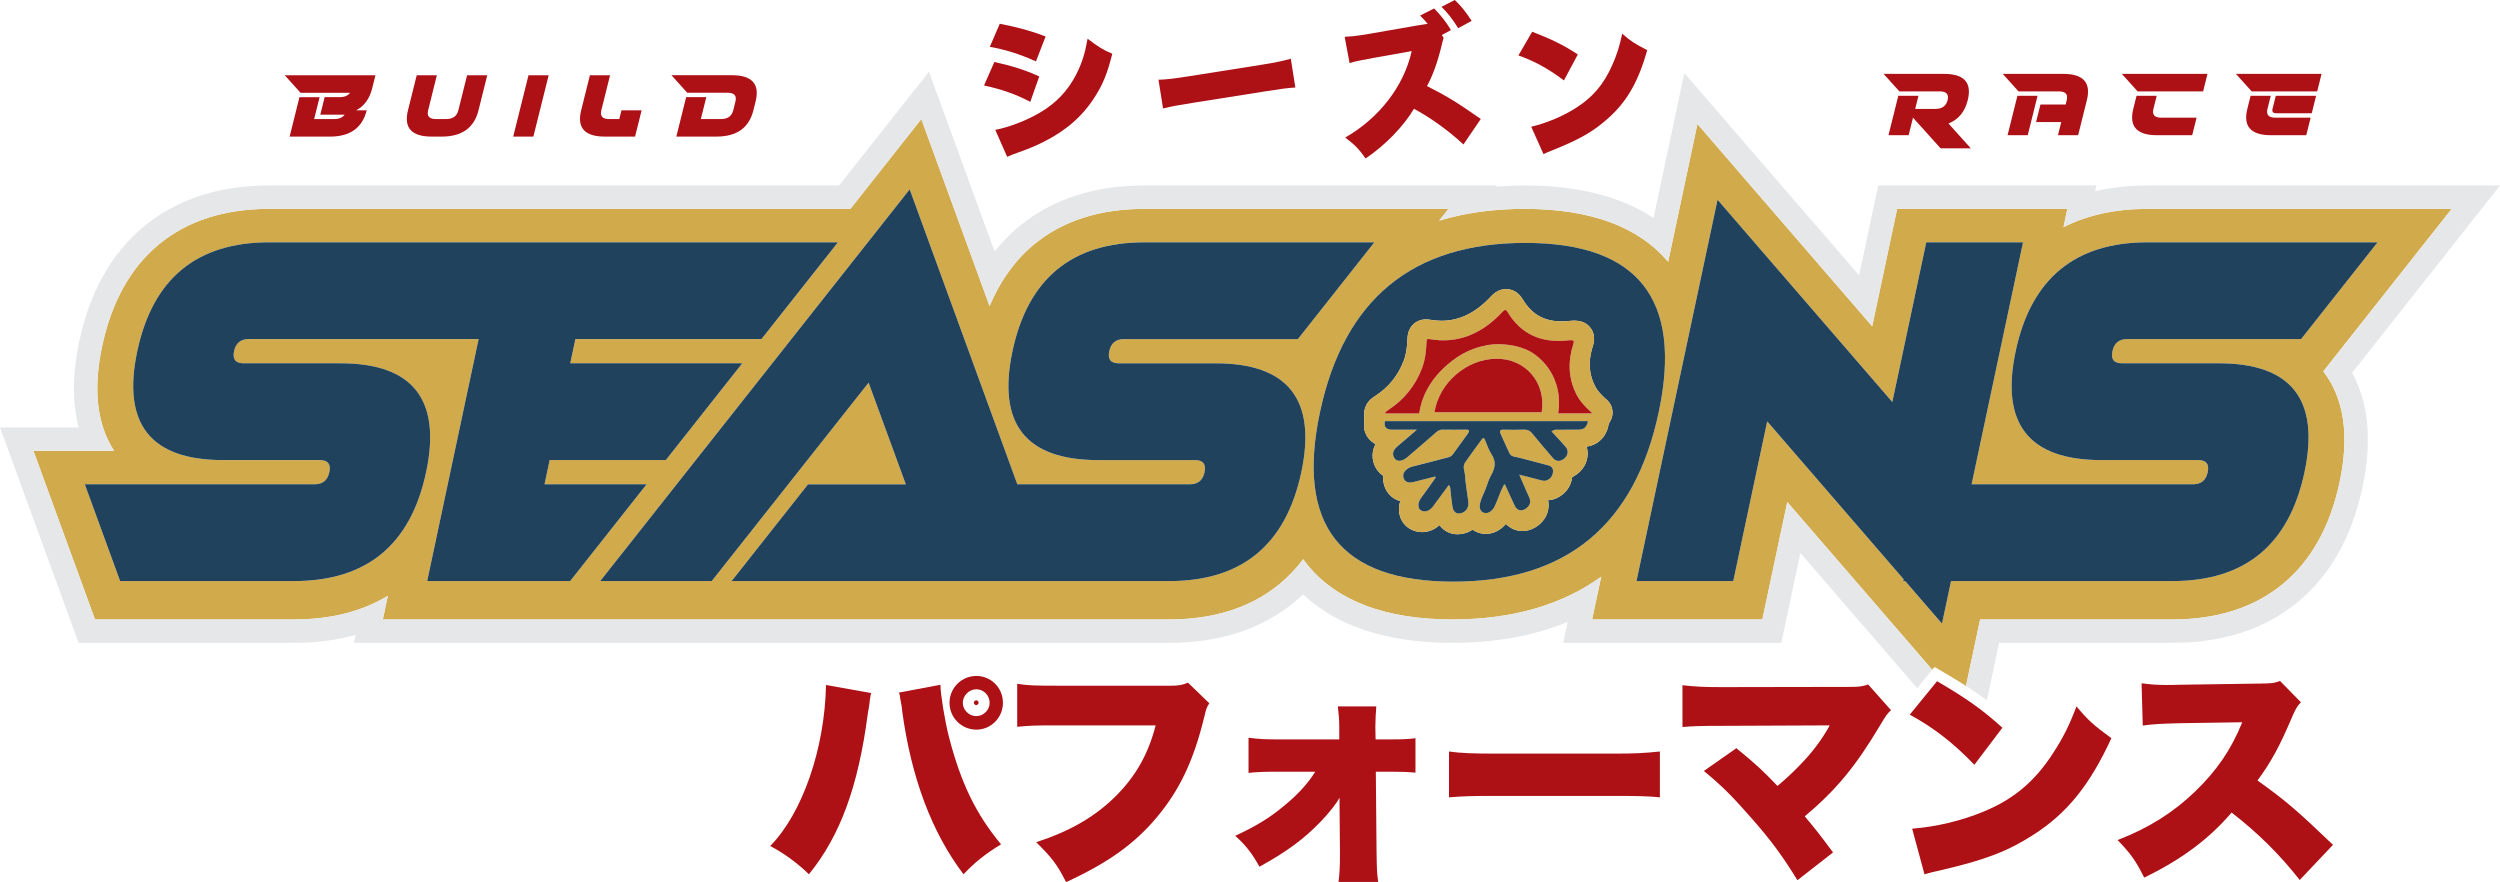 <svg viewBox="0 0 1816.3 640.87" xmlns="http://www.w3.org/2000/svg" data-name="Layer 2" id="Layer_2">
  <defs>
    <style>
      .cls-1 {
        fill: #e6e7e8;
      }

      .cls-1, .cls-2, .cls-3, .cls-4 {
        stroke-width: 0px;
      }

      .cls-2 {
        fill: #20425c;
      }

      .cls-3 {
        fill: #d1aa4b;
      }

      .cls-4 {
        fill: #ad1015;
      }
    </style>
  </defs>
  <g data-name="Layer 1" id="Layer_1-2">
    <g>
      <path d="M250.37,83.32h-17.68l3.17-12.73h10.98c3.44,0,5.94-1.06,7.49-3.18h-35.98l-11.47-12.73h65.88l-2.38,9.55c-1.88,7.53-5.76,12.84-11.65,15.92h7.69c-3.17,12.73-12.08,19.1-26.72,19.1h-29.28l7.14-28.64h14.64l-3.97,15.91h14.64c3.44,0,5.94-1.06,7.49-3.18Z" class="cls-4"></path>
      <path d="M296.4,80.14l6.35-25.46h14.64l-6.35,25.46c-1.06,4.24.85,6.37,5.73,6.37h7.32c4.88,0,7.85-2.12,8.91-6.37l6.35-25.46h14.64l-6.35,25.46c-3.17,12.73-12.08,19.1-26.72,19.1h-7.32c-14.64,0-20.37-6.37-17.2-19.1Z" class="cls-4"></path>
      <path d="M387.5,99.23h-14.64l11.11-44.56h14.64l-11.11,44.56Z" class="cls-4"></path>
      <path d="M422.23,80.14l6.35-25.46h14.64l-6.35,25.46c-1.06,4.24.85,6.37,5.73,6.37h7.32l1.59-6.37h14.64l-4.76,19.1h-21.96c-14.64,0-20.37-6.37-17.2-19.1Z" class="cls-4"></path>
      <path d="M498.5,70.59h14.64l-3.97,15.91h14.64c4.88,0,7.85-2.12,8.91-6.37l1.59-6.37c1.06-4.24-.85-6.37-5.73-6.37h-29.28l-11.47-12.73h43.92c14.64,0,20.37,6.37,17.2,19.1l-1.59,6.37c-3.17,12.73-12.08,19.1-26.72,19.1h-29.28l7.14-28.64Z" class="cls-4"></path>
    </g>
    <g>
      <path d="M1409.23,66.4h-29.28l-11.47-12.73h43.92c14.64,0,20.38,6.37,17.2,19.1-2.12,8.49-6.78,14.14-14,16.96l16.26,18.05h-21.96l-20.07-22.28-3.17,12.73h-14.64l7.14-28.65h14.64l-2.38,9.55h14.64c4.88,0,7.85-2.12,8.91-6.37,1.06-4.24-.85-6.37-5.73-6.37Z" class="cls-4"></path>
      <path d="M1509.8,98.23h-14.64l2.38-9.55h-18.3l3.18-12.73h18.3l.79-3.18c1.06-4.24-.85-6.37-5.73-6.37h-29.28l-11.47-12.73h43.92c14.64,0,20.38,6.37,17.2,19.1l-6.35,25.46ZM1473.19,98.23h-14.64l7.14-28.65h14.64l-7.14,28.65Z" class="cls-4"></path>
      <path d="M1603.78,53.67l-3.17,12.73h-47.58l-11.47-12.73h62.22ZM1570.23,85.5h25.62l-3.17,12.73h-25.62c-14.64,0-20.38-6.37-17.2-19.1l2.38-9.55h14.64l-2.38,9.55c-1.06,4.24.85,6.37,5.73,6.37Z" class="cls-4"></path>
      <path d="M1686.66,53.67l-3.17,12.73h-47.58l-11.47-12.73h62.22ZM1653.1,85.5h25.62l-3.17,12.73h-25.62c-14.64,0-20.37-6.37-17.2-19.1l2.38-9.55h14.64l-2.38,9.55c-1.06,4.24.85,6.37,5.73,6.37ZM1682.69,69.58l-3.17,12.73h-25.62c-2.44,0-3.4-1.06-2.87-3.18l2.38-9.55h29.28Z" class="cls-4"></path>
    </g>
    <path d="M1411.38,488c6.45,3.79,11.98,7.15,16.94,10.35l8.08-38.03,2.18-10.27h139.75c32.46,0,59.42-8.66,80.13-25.74,20.58-16.97,34.47-41.88,41.31-74.04,7.22-33.94,3.23-61-11.85-80.46l4.32-5.47,55.56-70.32,33.39-42.27h-220.87c-23.32,0-43.81,4.47-61.17,13.32l2.83-13.32h-123.67l-4.39,20.67-13.74,64.64-92.63-107.22-34.34-39.75-10.92,51.38-10.35,48.69c-21.48-25.47-56.54-38.41-104.32-38.41-22.68,0-43.37,2.9-62.04,8.57l6.77-8.57h-220.87c-32.46,0-59.43,8.66-80.14,25.74-13.86,11.43-24.7,26.47-32.38,44.91l-33.58-92-16.02-43.89-28.96,36.66-22.58,28.58H195.65c-32.46,0-59.43,8.66-80.14,25.74-20.57,16.97-34.47,41.88-41.31,74.03-6.68,31.43-3.76,56.96,8.68,76.02H24.3l12.79,35.04,25.66,70.32,6.26,17.15h144.65c26.51,0,49.36-5.78,68.12-17.2l-3.66,17.2h571.38c32.46,0,59.42-8.66,80.13-25.74,6.36-5.25,12.09-11.26,17.16-18.01.98,1.35,1.98,2.69,3.03,3.99,21.36,26.38,56.86,39.76,105.49,39.76,43.39,0,79.59-10.54,107.99-31.05l-6.6,31.05h123.67l4.39-20.67,13.74-64.64,53.07,61.42,20.64,23.89,18.93,21.91,12.64,14.64,1.68-2.06,5.92,3.47ZM414.24,422.16h-103.89l37.36-175.79h-167c-5.86,0-9.41,2.93-10.66,8.79-1.25,5.86,1.06,8.79,6.92,8.79h70.32c52.74,0,73.5,26.37,62.29,79.11-11.21,52.74-43.19,79.11-95.92,79.11h-126.4l-25.66-70.32h167c5.86,0,9.41-2.93,10.66-8.79,1.24-5.86-1.06-8.79-6.92-8.79h-70.32c-52.74,0-73.5-26.37-62.29-79.11,11.21-52.74,43.18-79.11,95.92-79.11h413.12l-55.56,70.32h-135.18l-3.74,17.58h124.99l-55.55,70.32h-84.38l-3.74,17.58h74.18l-55.55,70.32ZM812.81,263.95h70.32c52.74,0,73.5,26.37,62.29,79.11-11.21,52.74-43.19,79.11-95.92,79.11h-318.01l55.55-70.32h71.02l-27.02-73.83-113.97,144.15h-81.04l224.86-284.61,78.21,214.29h125.34c5.86,0,9.41-2.93,10.66-8.79,1.24-5.86-1.06-8.79-6.92-8.79h-70.32c-52.74,0-73.5-26.37-62.29-79.11,11.21-52.74,43.18-79.11,95.92-79.11h167l-55.55,70.32h-126.4c-5.86,0-9.41,2.93-10.66,8.79-1.25,5.86,1.06,8.79,6.92,8.79ZM1055.87,422.58c-82.04,0-114.34-41.02-96.9-123.05,17.44-82.04,67.18-123.06,149.21-123.06s114.34,41.02,96.9,123.06c-17.44,82.04-67.18,123.05-149.21,123.05ZM1384.15,422.16h-1.64l.63-1.16-99.24-114.86-24.66,116.02h-70.32l58.89-277.05,126.98,146.96,24.66-116.02h70.32l-37.37,175.79h160.88c5.86,0,9.41-2.93,10.66-8.79,1.25-5.86-1.06-8.79-6.92-8.79h-70.32c-52.74,0-73.5-26.37-62.29-79.11,11.21-52.74,43.18-79.11,95.92-79.11h167.01l-55.56,70.32h-126.4c-5.86,0-9.41,2.93-10.66,8.79-1.25,5.86,1.06,8.79,6.92,8.79h70.32c52.74,0,73.5,26.37,62.29,79.11-11.21,52.74-43.18,79.11-95.92,79.11h-160.88l-6.58,30.94-26.73-30.94Z" class="cls-3"></path>
    <path d="M1781.2,134.75h-220.87c-13.53,0-26.3,1.39-38.23,4.14l.88-4.14h-158.42l-2.86,13.47-4.39,20.67-6.62,31.17-70.26-81.32-34.34-39.75-22.38-25.9-7.12,33.48-10.92,51.38-4.33,20.37c-23.82-15.65-55.2-23.56-93.71-23.56-7.08,0-14.01.27-20.8.81l.64-.81h-255.97c-36.52,0-67.12,9.97-90.95,29.62-6.57,5.42-12.56,11.54-17.95,18.34l-21.22-58.14-16.02-43.89-10.44-28.6-18.87,23.89-28.96,36.66-17.48,22.12H195.65c-36.52,0-67.12,9.97-90.95,29.62-23.61,19.47-39.47,47.6-47.12,83.61-5,23.53-5.14,44.46-.44,62.55H0l8.33,22.83,12.79,35.04,25.66,70.32,6.26,17.15,4.08,11.17h156.54c16.03,0,30.97-1.94,44.7-5.79l-1.23,5.79h592.37c36.51,0,67.11-9.97,90.95-29.62,2.15-1.77,4.25-3.63,6.28-5.56,24.96,23.36,61.4,35.19,108.58,35.19,31.12,0,59.11-5.11,83.63-15.23l-3.24,15.23h158.43l2.86-13.47,4.39-20.67,6.62-31.16,30.69,35.52,20.64,23.89,18.93,21.91,14.6,16.9,8.25-10.12,2.66-3.26-12.64-14.64-18.93-21.91-20.64-23.89-53.07-61.42-13.74,64.64-4.39,20.67h-123.67l6.6-31.05c-28.41,20.51-64.6,31.05-107.99,31.05-48.63,0-84.13-13.38-105.49-39.76-1.05-1.3-2.05-2.63-3.03-3.99-5.07,6.75-10.8,12.76-17.16,18.01-20.71,17.08-47.67,25.74-80.13,25.74H278.12l3.66-17.2c-18.76,11.42-41.61,17.2-68.12,17.2H69.01l-6.26-17.15-25.66-70.32-12.79-35.04h58.59c-12.44-19.06-15.37-44.59-8.68-76.02,6.84-32.16,20.73-57.07,41.31-74.03,20.71-17.08,47.67-25.74,80.14-25.74h422.19l22.58-28.58,28.96-36.66,16.02,43.89,33.58,92c7.68-18.43,18.52-33.47,32.38-44.91,20.71-17.08,47.67-25.74,80.14-25.74h220.87l-6.77,8.57c18.67-5.67,39.36-8.57,62.04-8.57,47.78,0,82.84,12.94,104.32,38.41l10.35-48.69,10.92-51.38,34.34,39.75,92.63,107.22,13.74-64.64,4.39-20.67h123.67l-2.83,13.32c17.37-8.85,37.85-13.32,61.17-13.32h220.87l-33.39,42.27-55.56,70.32-4.32,5.47c15.08,19.46,19.07,46.52,11.85,80.46-6.83,32.16-20.73,57.07-41.31,74.04-20.71,17.08-47.67,25.74-80.13,25.74h-139.75l-2.18,10.27-8.08,38.03c5.61,3.61,10.5,7,15.14,10.52l8.89-41.82h125.99c36.52,0,67.12-9.97,90.95-29.62,23.61-19.47,39.47-47.61,47.12-83.62,7.03-33.08,4.48-60.93-7.58-83.02l52.33-66.23,33.39-42.27,21.76-27.54h-35.1Z" class="cls-1"></path>
    <path d="M395.61,351.84l3.74-17.58h84.38l55.55-70.32h-124.99l3.74-17.58h135.18l55.56-70.32H195.65c-52.74,0-84.71,26.37-95.92,79.11-11.21,52.74,9.55,79.11,62.29,79.11h70.32c5.86,0,8.17,2.93,6.92,8.79-1.25,5.86-4.8,8.79-10.66,8.79H61.6l25.66,70.32h126.4c52.74,0,84.71-26.37,95.92-79.11,11.21-52.74-9.56-79.11-62.29-79.11h-70.32c-5.86,0-8.17-2.93-6.92-8.79,1.25-5.86,4.79-8.79,10.66-8.79h167l-37.36,175.79h103.89l55.55-70.32h-74.18Z" class="cls-2"></path>
    <path d="M816.55,246.37h126.4l55.55-70.32h-167c-52.74,0-84.71,26.37-95.92,79.11-11.21,52.74,9.55,79.11,62.29,79.11h70.32c5.86,0,8.17,2.93,6.92,8.79-1.25,5.86-4.8,8.79-10.66,8.79h-125.34l-78.21-214.29-224.86,284.61h81.04l113.97-144.15,27.02,73.83h-71.02l-55.55,70.32h318.01c52.74,0,84.71-26.37,95.92-79.11,11.21-52.74-9.56-79.11-62.29-79.11h-70.32c-5.86,0-8.17-2.93-6.92-8.79,1.25-5.86,4.79-8.79,10.66-8.79Z" class="cls-2"></path>
    <path d="M1108.18,176.47c-82.04,0-131.77,41.02-149.21,123.06-17.44,82.04,14.86,123.05,96.9,123.05s131.78-41.02,149.21-123.05c17.44-82.04-14.87-123.06-96.9-123.06ZM1169.72,306.23l-1.03,1.91c-.35,2.66-1.28,5.29-2.73,7.69-1.77,2.92-5.73,7.63-13.25,8.65,1.85,6.16.25,13.06-4.69,17.98-1.75,1.74-3.7,3.13-5.77,4.11,0,.06-.02.13-.03.19-.88,6.54-4.66,11.79-10.63,14.81-2.17,1.1-4.47,1.71-6.86,1.83,1.55,7.8-2.06,15.58-9.66,19.93-2.81,1.61-5.9,2.46-8.95,2.46-4.65,0-8.89-1.87-12.07-5.19-3.73,4.53-9.04,7.27-14.54,7.27-.83,0-1.66-.06-2.48-.18-2.66-.4-5.1-1.39-7.2-2.88-1.59,1.07-3.36,1.92-5.3,2.5-1.86.56-3.72.84-5.53.84-5.47,0-10.11-2.44-13.15-6.62-3.68,3.26-8.13,5.06-12.7,5.06-3.31,0-6.57-.95-9.4-2.75-3.7-2.35-6.2-6.1-7.04-10.57-.56-3.01-.34-6.17.59-9.21-6.72-1.82-11.56-7.43-12.34-14.88-.12-1.19-.11-2.36.02-3.52-3.24-2.1-5.73-5.35-6.98-9.41-.76-2.47-1.75-7.81,1.37-13.6-2.4-1.25-4.07-2.87-5.2-4.31-1.1-1.41-2.23-3.37-2.87-5.92l-.12-3.01v-10.26c.15-1.5.58-2.96,1.24-4.32,1.74-3.95,5.03-6.06,6.4-6.94,10.01-6.44,16.91-14.94,21.1-25.99,1.95-5.16,2.43-10.79,2.65-16.1.08-2.02.39-4.7,2.01-7.42,2.37-3.98,6.62-6.35,11.38-6.35,1.27,0,2.38.16,3.2.3,2.78.48,5.52.72,8.17.72,12.97,0,24.63-5.7,35.66-17.43,1.57-1.67,5.26-5.59,11.21-5.59h0c2,0,3.98.47,5.79,1.36,1.18.57,2.24,1.3,3.18,2.18,1.18,1.08,2.2,2.37,3.19,4.01,6.55,10.85,15.49,15.91,28.16,15.91,1.97,0,4.06-.13,6.2-.38,1.07-.13,2.02-.19,2.91-.19s1.73.06,2.54.18c5.29.51,8.23,3.53,9.56,5.39,3.91,5.46,2.02,11.28,1.41,13.19-.77,2.4-1.34,4.77-1.72,7.27-.03.23-.07.46-.11.7v.08c-.05.28-.08.69-.11,1.12-.02.25-.04.51-.06.73l-.06.69c-.04.49-.08.95-.09,1.26,0,.2,0,.39,0,.59,0,.27,0,.54.01.81v.28c0,.7,0,1.36.04,1.83.02.29.07.73.13,1.19l.07.58.07.62c.04.37.08.74.11.93.09.54.25,1.24.42,1.98l.03.12c.06.25.11.49.16.74.03.16.06.31.11.48.09.32.24.79.41,1.29l.16.48.21.64c.12.39.24.75.32.96v.02s.1.21.1.21c.1.22.19.45.29.67.39.92.72,1.68,1.07,2.36.06.11.12.22.18.33.39.73.82,1.46,1.28,2.18,1.37,1.97,3.18,3.98,5.83,6.47.71.49,1.73,1.29,2.7,2.49,2.89,3.5,4.2,8.99,1.05,14.46Z" class="cls-2"></path>
    <path d="M1417.46,422.16h160.88c52.74,0,84.71-26.37,95.92-79.11,11.21-52.74-9.55-79.11-62.29-79.11h-70.32c-5.86,0-8.17-2.93-6.92-8.79,1.25-5.86,4.79-8.79,10.66-8.79h126.4l55.56-70.32h-167.01c-52.74,0-84.71,26.37-95.92,79.11-11.21,52.74,9.55,79.11,62.29,79.11h70.32c5.86,0,8.17,2.93,6.92,8.79-1.25,5.86-4.8,8.79-10.66,8.79h-160.88l37.37-175.79h-70.32l-24.66,116.02-126.98-146.96-58.89,277.05h70.32l24.66-116.02,99.24,114.86-.63,1.16h1.64l26.73,30.94,6.58-30.94Z" class="cls-2"></path>
    <g>
      <path d="M709.33,508.77c-.93,0-1.83.91-1.83,1.84,0,.76.9,1.66,1.66,1.66.97,0,1.83-.93,1.83-1.66,0-.97-.93-1.84-1.66-1.84Z" class="cls-4"></path>
      <path d="M728.66,510.6c0-10.87-8.63-19.5-19.32-19.5s-19.5,8.63-19.5,19.5,8.8,19.5,19.5,19.5,19.32-8.8,19.32-19.5ZM709.16,520.27c-5.18,0-9.66-4.49-9.66-9.66s4.49-9.84,9.83-9.84,9.66,4.49,9.66,9.84-4.49,9.66-9.83,9.66Z" class="cls-4"></path>
      <path d="M559.56,614.65c9.49,4.83,20.53,12.94,28.12,20.53,22.78-27.95,35.89-63.84,42.79-116.64l.69-3.97.52-3.45c.17-2.59.52-4.31.69-4.83,0-.52.17-1.55.52-2.76l-32.78-5.87c-.86,46.07-17.08,93.17-40.55,116.98Z" class="cls-4"></path>
      <path d="M727.28,613.44c-18.29-22.09-29.16-44.52-37.79-77.82-2.93-11.21-6.21-31.23-6.21-37.61v-.52l-30.2,5.69c.35,1.03.69,2.07.69,2.07l.17,1.73,1.21,6.56c0,.35.17,1.55.34,3.28,6.56,48.31,21.57,88.17,44.52,118.36,8.11-8.63,15.87-14.84,27.26-21.74Z" class="cls-4"></path>
      <path d="M850.48,498.18h-81.96c-16.91,0-22.09-.17-29.5-1.38v31.23c9.14-.86,12.25-1.03,28.99-1.03h71.6c-5.35,20.7-14.15,36.41-28.64,51.07-15.18,15.18-33.3,25.71-58.15,33.82,11.39,11.21,15.01,15.87,21.74,28.99,30.37-13.98,49.69-27.78,65.74-46.93,16.56-19.67,26.92-41.24,34.68-73.33,1.38-5.87,1.73-6.73,3.62-9.66l-15.53-15.01c-3.8,1.73-6.9,2.24-12.6,2.24Z" class="cls-4"></path>
      <path d="M999.4,537.18l-.17-8.28v-1.38c0-4.83.35-10.01.69-14.32h-27.95c.69,5.87,1.03,9.32,1.03,15.53v8.46h-44c-9.84,0-13.8-.17-21.91-1.21v25.54c6.21-.69,11.56-.86,21.91-.86h26.57c-5.52,8.8-12.6,16.56-22.95,25.02-10.35,8.63-20.02,14.49-35.2,21.57,7.59,6.73,12.25,12.77,17.6,22.43,19.5-10.7,32.44-20.19,44.34-32.61,5.87-6.04,12.08-13.8,13.8-17.6l.34,38.82v3.11c0,8.8-.34,14.15-1.03,19.32h28.82c-.86-6.04-1.03-8.11-1.21-22.95l-.52-57.11h9.83c9.14,0,13.29.17,18.98.69v-25.02c-5.52.69-8.8.86-18.98.86h-10.01Z" class="cls-4"></path>
      <path d="M1088.1,547.53c-17.94,0-27.26-.35-35.37-1.55v33.3c10.53-.86,16.22-1.04,35.54-1.04h82.13c19.67,0,27.26.17,35.54,1.04v-33.3c-11.56,1.21-18.12,1.55-35.37,1.55h-82.48Z" class="cls-4"></path>
      <path d="M1373.84,515.95l-16.56-18.64c-3.62,1.21-6.38,1.73-11.91,1.73l-94.55.17c-13.63,0-18.98-.35-28.47-1.38v30.37c7.59-.69,13.63-.86,27.95-.86l79.02-.34c-2.07,3.97-6.73,11.39-11.04,16.74-6.21,8.11-17.08,19.15-26.92,27.26-10.01-10.53-15.7-15.87-29.85-27.43l-23.64,16.56c12.6,10.35,20.71,18.29,34.68,34.34,14.32,16.22,22.95,28.12,33.3,45.03l25.88-20.19c-8.28-11.21-13.11-17.43-20.53-26.23,22.77-19.15,36.92-36.23,54.7-66.08,4.31-7.25,5.18-8.46,7.94-11.04Z" class="cls-4"></path>
      <path d="M1508.61,513.19c-5.01,13.28-9.66,22.78-16.91,33.82-13.28,20.71-28.81,33.65-50.55,42.62-16.22,6.73-34.34,11.04-51.94,12.42l8.97,33.13c4.66-1.38,5.69-1.55,12.42-3.1,32.09-7.42,48.49-13.8,67.12-25.88,24.16-15.53,40.55-35.89,56.25-69.88-12.94-9.49-16.91-12.94-25.36-23.12Z" class="cls-4"></path>
      <path d="M1407.32,494.9l-19.84,24.33c17.25,9.32,31.92,20.71,46.93,36.41l20.36-26.92c-14.49-13.11-25.71-21.05-47.45-33.82Z" class="cls-4"></path>
      <path d="M1557.79,637.6c26.74-12.94,47.28-28.12,63.5-47.28,19.32,15.01,34.51,30.02,49.52,49l24.16-25.54c-26.92-25.71-33.99-31.75-54.87-46.76,9.66-12.94,16.22-25.02,25.36-46.59,2.59-5.87,3.62-7.59,6.21-10.18l-15.18-15.53c-4.66,1.73-5.69,1.73-13.8,1.9l-59.01.86c-5,.17-8.28.17-9.66.17-6.73,0-11.39-.35-18.12-1.21l.86,30.71c7.08-1.04,12.6-1.38,27.43-1.73l44.86-.69c-8.11,20.01-18.64,35.37-34.68,50.73-15.7,15.01-33.47,26.23-55.9,34.85,9.66,10.01,13.29,15.18,19.32,27.26Z" class="cls-4"></path>
    </g>
    <g>
      <path d="M755.04,55.53c-10.75-4.84-19.4-7.58-32.62-10.48l-7.51,17.06c12.86,2.74,23.21,6.42,33.62,11.88l6.51-18.45Z" class="cls-4"></path>
      <path d="M759.66,26.51c-9.93-3.86-19.8-6.63-33.31-9.26l-7.22,16.79c11.53,2.06,21.22,5.08,33.52,10.56l7.01-18.09Z" class="cls-4"></path>
      <path d="M723.09,94.34l8.65,19.6c2.28-1.03,4.36-1.91,7.41-2.95,8.4-3,12.89-4.82,18.95-7.88,16.55-8.28,28.64-18.85,37.59-33.13,5.69-8.89,8.95-17.06,12.41-30.93-6.77-2.81-10.35-5.13-17.93-10.92-1.94,10.85-4.09,17.62-8.14,25.7-6.19,12.08-14.64,21.07-26.62,28.07-9.85,5.78-22.83,10.71-32.32,12.44Z" class="cls-4"></path>
      <path d="M867.17,74.62l51.53-8.16c12.34-1.95,17.12-2.6,22.4-2.88l-3.31-20.89c-7.13,1.91-11.21,2.77-22.04,4.49l-51.74,8.19c-11.26,1.78-17.14,2.49-22.34,2.54l3.31,20.89c6.52-1.59,10.07-2.26,22.2-4.18Z" class="cls-4"></path>
      <path d="M1069.2,15.15c-4.25-6.54-7.98-11.17-12.27-15.15l-9.64,4.97c4.33,4.2,7.95,8.84,12.11,15.5l9.81-5.33Z" class="cls-4"></path>
      <path d="M997.57,42.13l28.06-5c-5.63,25.41-23.59,48.67-48.31,62.8,6.54,4.85,10.24,8.59,14.83,15.18,14.24-9.58,27.6-23.34,35.12-36.08,12,6.42,25.28,15.97,35.95,25.93l12.6-18.53c-17.22-12.03-24.71-16.62-39.07-23.89,3.97-7.17,7.76-17.54,10.56-29.3q.84-3.79,1.54-5.68l-1.33-2.12,6.64-3.6c-3.47-5.78-7.78-11.31-12.25-15.7l-10.17,5.16c2.23,2.2,3.32,3.47,5.5,6.01l-8.34,1.32-34.45,6.01c-3.25.52-5.3.84-6.06.96-4.22.67-7.18.91-11.47,1.15l3.58,19.07c3.7-1.14,7.24-1.92,17.06-3.7Z" class="cls-4"></path>
      <path d="M1112.46,92.07l8.92,19.89c2.79-1.33,3.42-1.54,7.49-3.18,19.4-7.84,29.05-13.48,39.54-22.9,13.61-12.14,21.87-26.54,28.35-49.43-9.06-4.67-11.89-6.44-18.21-11.99-1.82,8.83-3.8,15.25-7.25,22.9-6.28,14.31-14.74,23.97-27.48,31.76-9.51,5.83-20.45,10.34-31.35,12.95Z" class="cls-4"></path>
      <path d="M1146.31,39.55c-10.4-6.79-18.22-10.65-33.13-16.5l-10.03,17.23c11.75,4.13,22.08,9.82,33.06,18.18l10.1-18.91Z" class="cls-4"></path>
    </g>
    <path d="M1165.98,289.29c-2.65-2.49-4.46-4.5-5.83-6.47-.46-.72-.89-1.45-1.28-2.18-.06-.11-.12-.22-.18-.33-.35-.68-.68-1.44-1.07-2.36-.09-.22-.19-.45-.29-.67l-.09-.21v-.02c-.09-.21-.21-.57-.33-.96l-.21-.64-.16-.48c-.17-.5-.32-.97-.41-1.29-.04-.16-.07-.32-.11-.48-.05-.25-.11-.5-.16-.74l-.03-.12c-.17-.74-.33-1.44-.42-1.98-.03-.19-.07-.56-.11-.93l-.07-.62-.07-.58c-.06-.46-.11-.9-.13-1.19-.03-.47-.03-1.13-.03-1.83v-.28c0-.26,0-.53-.01-.81,0-.19-.01-.39,0-.59.01-.31.05-.77.09-1.26l.06-.69c.02-.22.04-.48.06-.73.03-.43.06-.84.1-1.12v-.08c.05-.23.09-.47.13-.7.38-2.5.95-4.88,1.72-7.27.62-1.91,2.5-7.72-1.41-13.19-1.32-1.85-4.26-4.88-9.56-5.39-.81-.12-1.65-.18-2.54-.18s-1.84.06-2.91.19c-2.14.25-4.22.38-6.2.38-12.67,0-21.62-5.06-28.16-15.91-.99-1.65-2.02-2.94-3.19-4.01-.94-.89-2-1.62-3.18-2.18-1.8-.89-3.79-1.36-5.79-1.36h0c-5.95,0-9.64,3.92-11.21,5.59-11.03,11.73-22.69,17.43-35.66,17.43-2.65,0-5.39-.24-8.17-.72-.82-.14-1.93-.3-3.2-.3-4.76,0-9.01,2.37-11.38,6.35-1.62,2.72-1.93,5.4-2.01,7.42-.22,5.31-.7,10.94-2.65,16.1-4.19,11.05-11.09,19.55-21.1,25.99-1.38.88-4.66,3-6.4,6.94-.66,1.36-1.09,2.82-1.24,4.32v10.26s.12,3.01.12,3.01c.64,2.55,1.77,4.51,2.87,5.92,1.12,1.44,2.8,3.07,5.2,4.31-3.12,5.79-2.13,11.12-1.37,13.6,1.26,4.05,3.75,7.31,6.98,9.41-.13,1.16-.15,2.34-.02,3.52.78,7.45,5.61,13.06,12.34,14.88-.94,3.05-1.16,6.21-.59,9.21.84,4.47,3.34,8.22,7.04,10.57,2.84,1.8,6.09,2.75,9.4,2.75,4.57,0,9.02-1.8,12.7-5.06,3.04,4.18,7.68,6.62,13.15,6.62,1.81,0,3.67-.28,5.53-.84,1.94-.58,3.71-1.43,5.3-2.5,2.09,1.49,4.54,2.48,7.2,2.88.82.12,1.65.18,2.48.18,5.5,0,10.81-2.74,14.54-7.27,3.18,3.32,7.42,5.19,12.07,5.19,3.05,0,6.14-.85,8.95-2.46,7.6-4.35,11.21-12.13,9.66-19.93,2.39-.12,4.69-.74,6.86-1.83,5.97-3.01,9.74-8.27,10.63-14.81,0-.06.02-.13.03-.19,2.07-.99,4.02-2.37,5.77-4.11,4.94-4.93,6.54-11.82,4.69-17.98,7.52-1.02,11.48-5.72,13.25-8.65,1.45-2.39,2.38-5.03,2.73-7.69l1.03-1.91c3.15-5.47,1.84-10.96-1.05-14.46-.97-1.19-1.99-2-2.7-2.49ZM1152.56,309.19c-1.38,2.29-3.42,2.91-5.65,2.93-5.09.05-10.16,0-15.24.04-1.15,0-2.32-.32-4.48,1.19,3.51,3.82,7.01,7.47,10.31,11.29,2.11,2.44,1.8,5.68-.43,7.9-2.85,2.84-6.29,3.11-8.67.38-5.2-5.98-10.31-12.04-15.33-18.17-1.48-1.81-3.17-2.74-5.78-2.66-4.98.17-9.95.15-14.88.01-2.93-.08-2.99,1.2-2.15,3.08,2.1,4.71,4.16,9.46,6.41,14.08,1.3,2.68,4.5,2.53,7.06,3.22,7.1,1.91,14.26,3.67,21.34,5.62,2.4.66,3.55,2.34,3.17,5.16-.35,2.55-1.62,4.28-3.97,5.47-1.58.8-2.99.6-4.48.19-5-1.36-10.06-2.58-16.01-4.09,2.12,4.87,3.88,8.92,5.65,12.97.53,1.21,1.09,2.4,1.63,3.6,1.53,3.37.38,6.46-3.16,8.48-2.92,1.67-5.81.82-7.38-2.43-2.24-4.64-4.31-9.38-6.48-14.06-.26-.56-.29-1.37-1.22-1.5-2.9,5.11-4.43,10.63-6.88,15.88-1.46,3.12-4.36,5.31-7.09,4.9-2.86-.43-4.31-3.01-3.69-6.42.83-4.55,3.46-8.69,4.9-13.12.9-2.76,1.94-5.64,3.38-8.18,3.2-5.6,3.26-10.25.17-14.96-2.07-3.15-3.3-6.92-4.78-10.47-.7-1.67-1.26-1.85-2.56-.02-3.87,5.45-7.97,10.76-11.74,16.26-2.26,3.29-.37,6.41-.18,9.49.39,6.42,1.57,12.67,2.39,19,.54,4.11-1.38,7.37-4.92,8.43-3.51,1.05-5.89-.48-6.6-4.69-.69-4.13-1.06-8.37-1.52-12.57-.11-1.01.1-2.13-1.18-3.02-3.78,5.13-7.51,10.25-11.29,15.34-2.68,3.6-6.21,4.71-9.04,2.91-2.37-1.5-2.22-5.58.15-8.81,3.36-4.57,6.63-9.21,9.91-13.83.32-.45,1.05-.86.43-1.88-5.07,1.29-10.36,2.58-15.63,3.99-4.29,1.15-7.2-.39-7.6-4.18-.31-2.94,2.77-6.05,6.59-7,8.77-2.17,17.52-4.47,26.28-6.77,1.33-.35,2.45-1.12,3.33-2.35,3.52-4.91,7.1-9.79,10.66-14.68,1.58-2.17,1.27-3.1-1.4-3.05-5.69.12-11.35.08-17.01,0-1.96-.02-3.38.9-4.89,2.24-6.84,6.01-13.73,11.98-20.68,17.87-4.39,3.72-8.71,3.25-9.99-.89-.87-2.81.61-5.07,2.84-7.02,4.37-3.82,8.83-7.55,14.24-12.17-5.59,0-10.14,0-14.7,0-1.42,0-2.85.08-4.25-.03-3.53-.26-5.02-2.24-4.42-5.72.03-.16.06-.31.1-.47h147.49c-.08,1.04-.42,2.15-1.09,3.25ZM1042.19,299.53s0,0,0,0c3.35-21.42,23.33-38.75,45.05-38.89,21.24-.14,36.24,17.58,32.84,38.89,0,0,0,0,0,0h-77.88ZM1132.02,300.38c.09-.54.16-1.08.23-1.61.08-.62.14-1.23.19-1.84.08-.85.13-1.69.16-2.53.02-.64.05-1.28.05-1.91,0-.97-.04-1.94-.11-2.9-.03-.44-.04-.89-.08-1.33-.28-2.99-.84-5.92-1.71-8.75-.03-.08-.06-.16-.08-.24-.42-1.35-.91-2.67-1.46-3.97-.05-.12-.1-.23-.15-.35-2.44-5.59-6.1-10.7-11-15.01-1.74-1.53-3.58-2.86-5.49-4.05-6.37-3.62-14.02-5.53-22.82-5.8-3.18-.1-6.34.15-9.46.66-.28.15-.62.26-1.01.33-12.02,2.16-22.12,8.31-31.2,17.08-4.91,4.75-8.69,9.87-11.52,15.27-.38.76-.78,1.51-1.13,2.28-.53,1.17-1.01,2.33-1.45,3.48-.04.12-.09.23-.13.35-.36.96-.69,1.9-1,2.85-.8,2.62-1.4,5.29-1.8,8.01h-24.82c.02-.17.08-.34.22-.51.12-.59.8-1.12,1.9-1.83,11.79-7.59,19.98-17.9,24.77-30.53,2.37-6.27,3.01-12.7,3.28-19.04.09-2.15.51-2.39,2.46-2.05,19.78,3.4,37.23-3.38,52.37-19.49,1.34-1.42,2.09-2.05,2.88-1.59.09.04.18.09.24.16.32.27.66.71,1.06,1.38,9.44,15.66,24.12,22.74,44.15,20.38,1.11-.13,1.9-.14,2.46,0,1.67.03,1.6.91.98,2.83-.97,2.99-1.64,5.92-2.08,8.81-.04.29-.11.59-.14.88-.11.81-.15,1.61-.22,2.41-.07.81-.15,1.63-.18,2.43-.02.59,0,1.18,0,1.76,0,.91,0,1.81.06,2.71.05.76.15,1.51.24,2.27.08.68.14,1.37.25,2.04.15.92.36,1.82.57,2.73.12.52.22,1.05.36,1.57.21.79.48,1.57.74,2.36.23.7.44,1.4.71,2.09.14.38.32.74.47,1.12.48,1.12.97,2.24,1.54,3.35.03.06.07.12.1.18.57,1.07,1.18,2.1,1.82,3.09,2.13,3.11,4.75,5.84,7.52,8.42.2.17.38.36.59.52.36.29.61.55.79.79.31.3.53.55.66.77h-24.8Z" class="cls-3"></path>
    <path d="M1006.16,305.94c-.04.15-.07.31-.1.47-.6,3.48.89,5.45,4.42,5.72,1.39.1,2.83.03,4.25.03,4.55,0,9.11,0,14.7,0-5.42,4.62-9.87,8.35-14.24,12.17-2.23,1.95-3.71,4.21-2.84,7.02,1.29,4.15,5.6,4.62,9.99.89,6.95-5.89,13.83-11.86,20.68-17.87,1.52-1.33,2.94-2.26,4.89-2.24,5.66.07,11.32.11,17.01,0,2.68-.06,2.98.88,1.4,3.05-3.56,4.89-7.14,9.76-10.66,14.68-.88,1.23-2,2.01-3.33,2.35-8.75,2.29-17.51,4.59-26.28,6.77-3.82.95-6.9,4.05-6.59,7,.39,3.79,3.31,5.33,7.6,4.18,5.27-1.41,10.55-2.7,15.63-3.99.62,1.02-.11,1.42-.43,1.88-3.28,4.62-6.54,9.26-9.91,13.83-2.38,3.23-2.52,7.31-.15,8.81,2.83,1.8,6.37.69,9.04-2.91,3.78-5.09,7.52-10.21,11.29-15.34,1.28.89,1.07,2.01,1.18,3.02.47,4.2.83,8.44,1.52,12.57.71,4.22,3.09,5.75,6.6,4.69,3.54-1.06,5.46-4.32,4.92-8.43-.83-6.33-2-12.58-2.39-19-.19-3.08-2.08-6.2.18-9.49,3.77-5.5,7.87-10.81,11.74-16.26,1.3-1.83,1.86-1.65,2.56.02,1.49,3.55,2.71,7.32,4.78,10.47,3.09,4.71,3.03,9.36-.17,14.96-1.45,2.54-2.49,5.43-3.38,8.18-1.44,4.43-4.07,8.57-4.9,13.12-.62,3.41.83,5.99,3.69,6.42,2.73.41,5.63-1.78,7.09-4.9,2.45-5.25,3.98-10.77,6.88-15.88.93.14.96.94,1.22,1.5,2.17,4.68,4.24,9.42,6.48,14.06,1.57,3.25,4.46,4.11,7.38,2.43,3.54-2.03,4.69-5.11,3.16-8.48-.54-1.2-1.1-2.39-1.63-3.6-1.77-4.05-3.53-8.1-5.65-12.97,5.95,1.51,11.01,2.73,16.01,4.09,1.49.4,2.89.61,4.48-.19,2.35-1.19,3.63-2.92,3.97-5.47.38-2.82-.76-4.5-3.17-5.16-7.08-1.95-14.24-3.71-21.34-5.62-2.57-.69-5.76-.54-7.06-3.22-2.25-4.63-4.31-9.37-6.41-14.08-.84-1.88-.78-3.16,2.15-3.08,4.94.14,9.9.16,14.88-.01,2.61-.09,4.3.85,5.78,2.66,5.03,6.13,10.13,12.19,15.33,18.17,2.38,2.73,5.82,2.46,8.67-.38,2.23-2.22,2.53-5.46.43-7.9-3.31-3.82-6.8-7.47-10.31-11.29,2.16-1.51,3.34-1.18,4.48-1.19,5.09-.04,10.16,0,15.24-.04,2.23-.02,4.26-.64,5.65-2.93.67-1.1,1.01-2.21,1.09-3.25h-147.49Z" class="cls-2"></path>
    <path d="M1155.36,298.82c-.21-.16-.38-.35-.59-.52-2.77-2.58-5.39-5.31-7.52-8.42-.65-1-1.26-2.03-1.82-3.09-.03-.06-.07-.12-.1-.18-.58-1.1-1.07-2.22-1.54-3.35-.15-.37-.33-.74-.47-1.12-.27-.69-.48-1.39-.71-2.09-.26-.78-.53-1.56-.74-2.36-.14-.52-.24-1.05-.36-1.57-.21-.9-.42-1.81-.57-2.73-.11-.68-.17-1.36-.25-2.04-.09-.75-.19-1.5-.24-2.27-.06-.89-.05-1.8-.06-2.71,0-.59-.03-1.17,0-1.76.03-.8.11-1.62.18-2.43.07-.8.11-1.6.22-2.41.04-.29.1-.58.14-.88.44-2.89,1.11-5.82,2.08-8.81.62-1.92.69-2.8-.98-2.83-.56-.14-1.35-.13-2.46,0-20.03,2.35-34.71-4.72-44.15-20.38-.4-.66-.74-1.1-1.06-1.38-.06-.07-.14-.12-.24-.16-.79-.45-1.54.17-2.88,1.59-15.14,16.11-32.59,22.89-52.37,19.49-1.95-.34-2.37-.1-2.46,2.05-.26,6.34-.91,12.77-3.28,19.04-4.79,12.63-12.98,22.94-24.77,30.53-1.1.71-1.78,1.24-1.9,1.83-.13.18-.2.35-.22.51h24.82c.4-2.72.99-5.39,1.8-8.01.31-.94.64-1.89,1-2.85.04-.12.09-.23.13-.35.45-1.15.93-2.31,1.45-3.48.35-.77.75-1.53,1.13-2.28,2.83-5.4,6.61-10.52,11.52-15.27,9.08-8.77,19.18-14.92,31.2-17.08.39-.07.73-.19,1.01-.33,3.12-.51,6.28-.75,9.46-.66,8.81.28,16.46,2.18,22.82,5.8,1.91,1.19,3.75,2.52,5.49,4.05,4.9,4.31,8.57,9.42,11,15.01.05.12.1.23.15.35.55,1.3,1.04,2.62,1.46,3.97.03.08.06.16.08.24.86,2.83,1.43,5.76,1.71,8.75.04.44.05.89.08,1.33.06.96.1,1.93.11,2.9,0,.64-.02,1.27-.05,1.91-.03.84-.08,1.68-.16,2.53-.05.61-.11,1.23-.19,1.84-.07.54-.15,1.08-.23,1.61h24.8c-.13-.23-.35-.48-.66-.77-.19-.25-.43-.5-.79-.79Z" class="cls-4"></path>
    <path d="M1120.07,299.53s0,0,0,0c3.41-21.3-11.59-39.03-32.84-38.89-21.72.14-41.69,17.47-45.05,38.89,0,0,0,0,0,0h77.88Z" class="cls-4"></path>
  </g>
</svg>